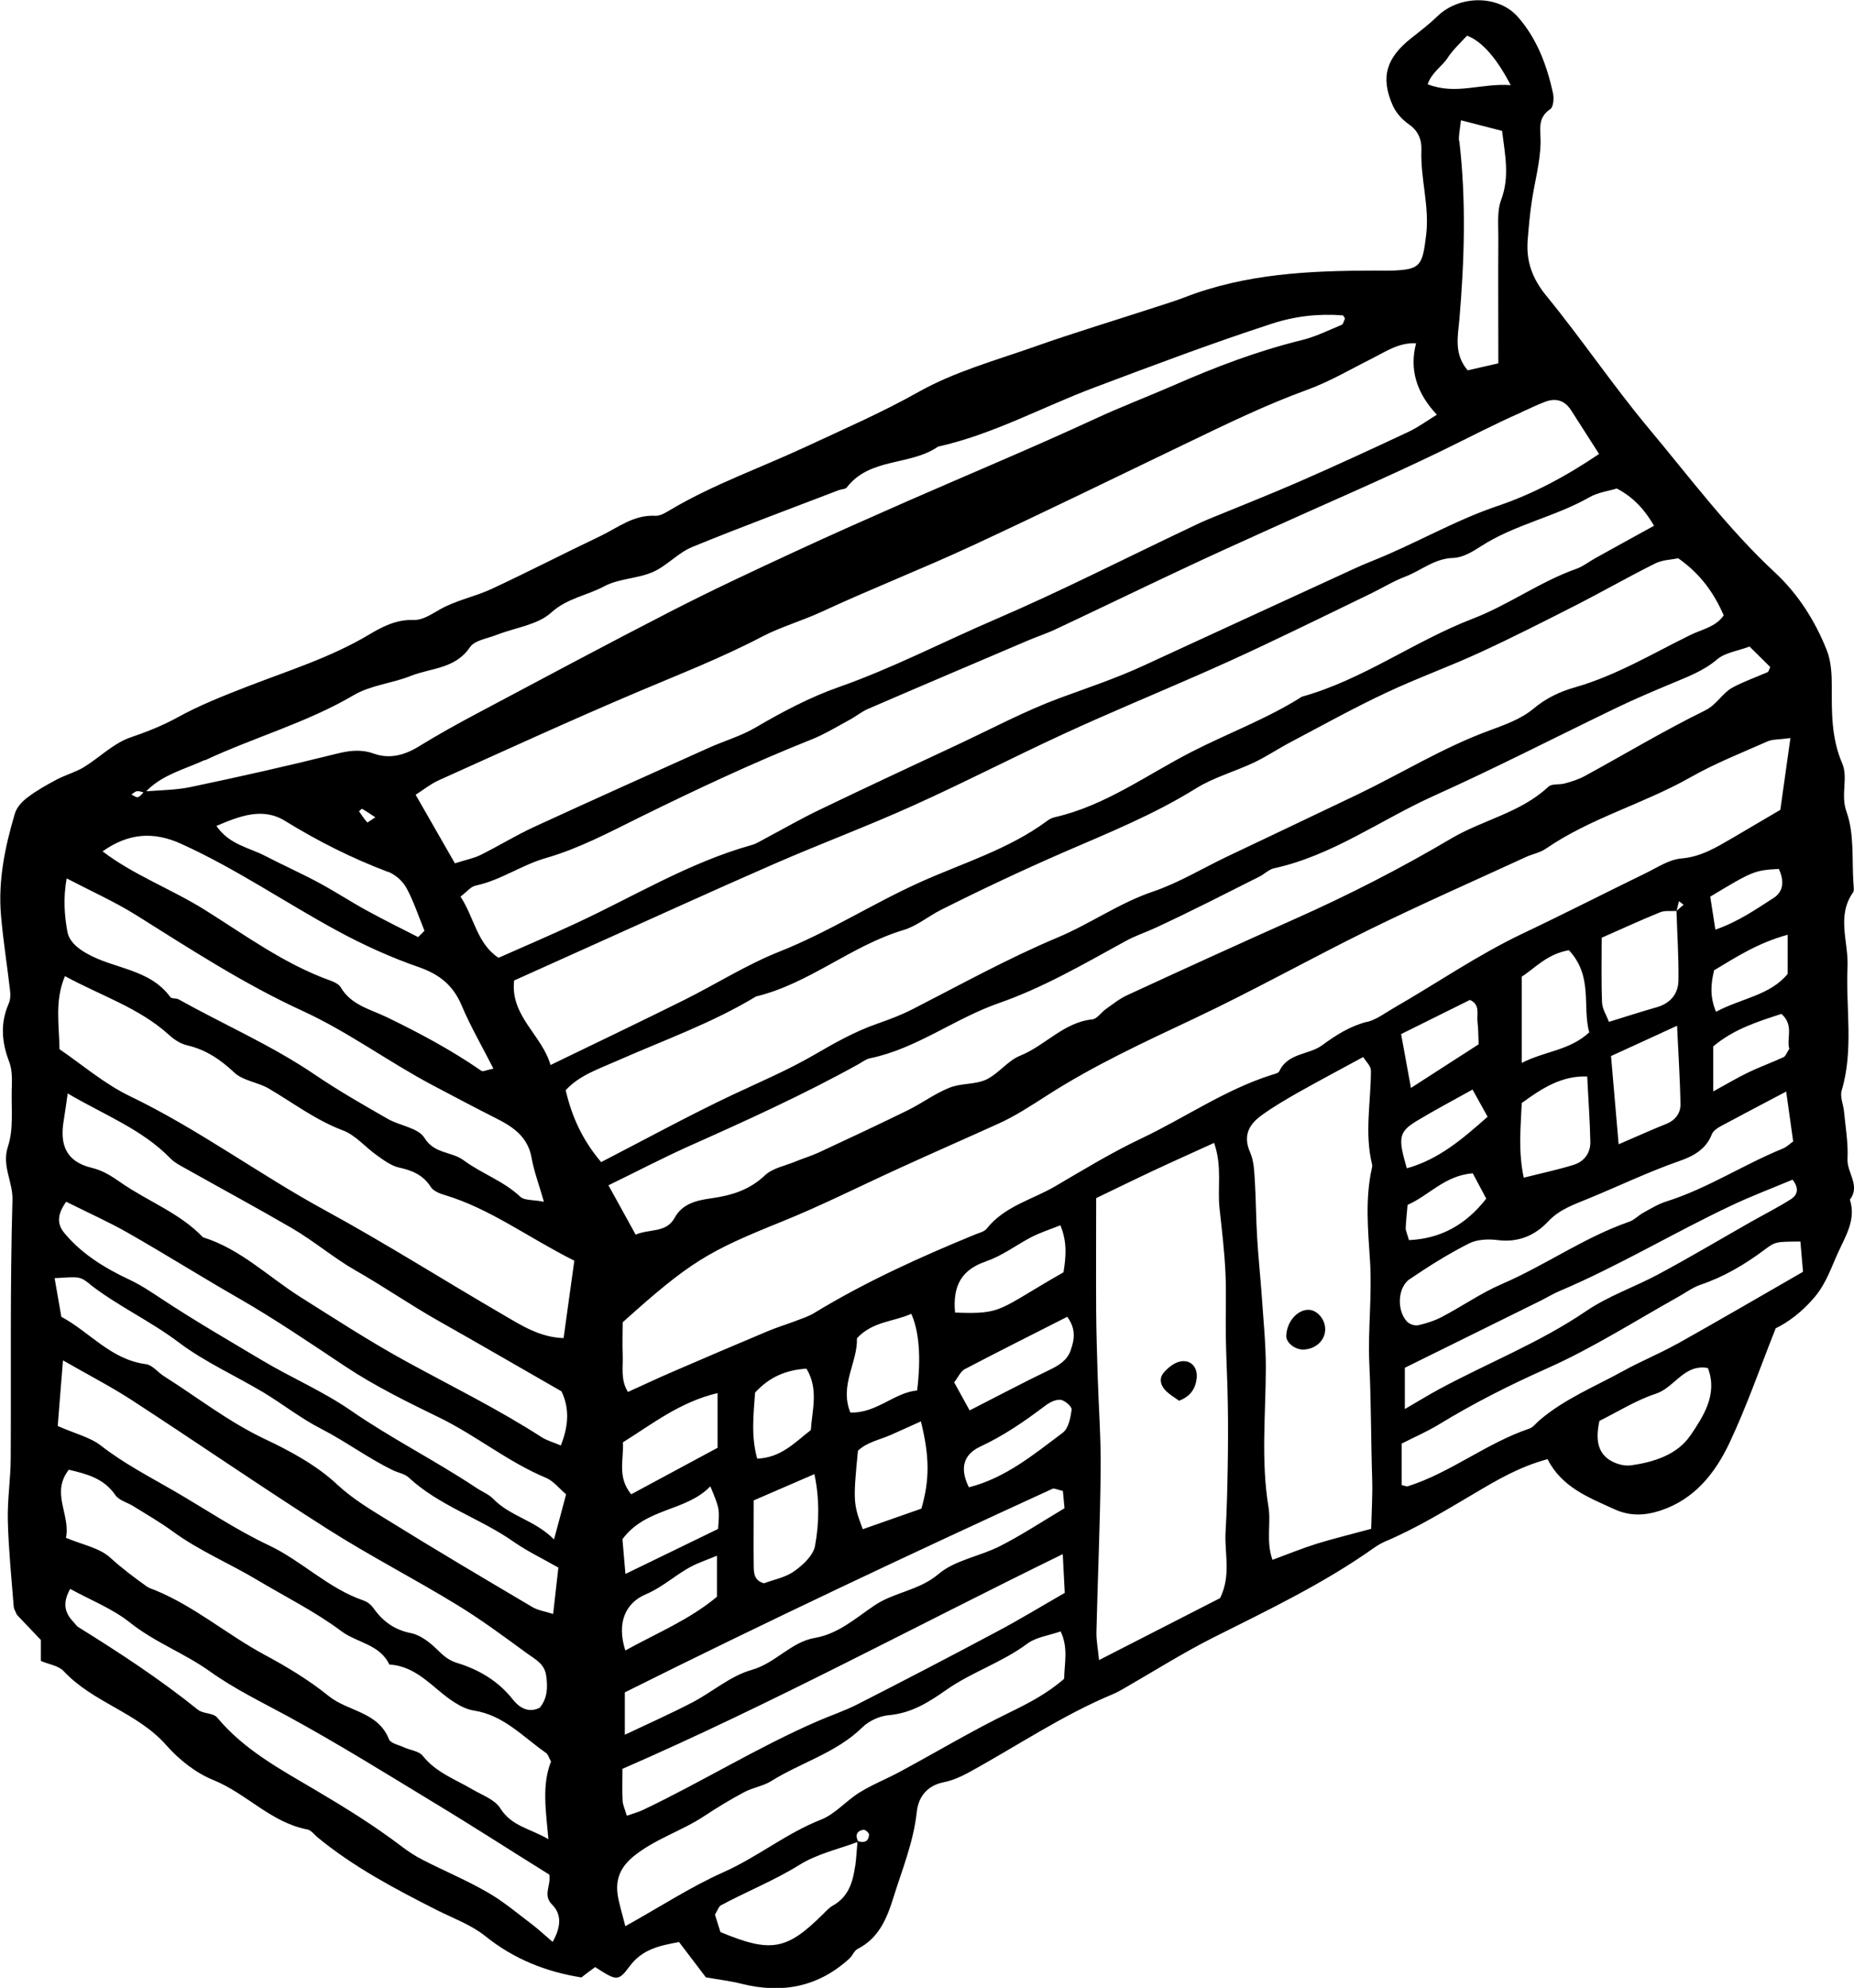 <?xml version="1.0" encoding="UTF-8"?>
<svg xmlns="http://www.w3.org/2000/svg" id="Layer_9" viewBox="0 0 148.72 159.48">
  <path d="M148.2,92.94c.06-1.25-.16-2.51-.28-3.76-.05-.57-.34-1.19-.19-1.69.98-3.28.32-6.62.47-9.93.09-1.99-.9-4.06.44-5.96.11-.16.05-.45.04-.68-.14-1.95.08-4.02-.56-5.79-.5-1.4.16-2.71-.35-3.9-.85-1.97-.84-4-.83-6.07,0-1.01-.04-2.09-.41-3.01-.93-2.34-2.29-4.49-4.14-6.21-3.79-3.52-6.86-7.66-10.15-11.59-2.86-3.43-5.37-7.16-8.2-10.62-1.11-1.36-1.62-2.73-1.5-4.41.08-1.03.17-2.06.32-3.08.23-1.59.68-3.17.72-4.75.02-1.04-.31-2,.78-2.74.25-.17.3-.85.22-1.25-.49-2.25-1.29-4.4-2.82-6.14-1.59-1.81-4.72-1.74-6.44-.07-.65.63-1.38,1.19-2.09,1.75-2.02,1.59-2.51,3.13-1.52,5.4.26.59.76,1.16,1.3,1.53.77.53,1.04,1.26,1.01,2.07-.09,2.28.66,4.49.38,6.81-.3,2.45-.42,2.78-2.76,2.86-.46.01-.92,0-1.38,0-5.19,0-10.34.24-15.25,2.15-.75.29-1.52.52-2.28.77-3.27,1.07-6.57,2.06-9.82,3.21-3.12,1.1-6.32,1.97-9.26,3.62-2.88,1.62-5.93,2.95-8.94,4.35-3.62,1.69-7.42,3.02-10.88,5.06-.39.23-.85.53-1.26.51-1.75-.1-3.03.97-4.46,1.65-2.9,1.38-5.76,2.86-8.68,4.22-1.34.62-2.85.91-4.12,1.63-.72.4-1.39.89-2.18.86-1.36-.05-2.52.57-3.54,1.18-3.07,1.83-6.46,2.88-9.73,4.15-1.93.75-3.84,1.5-5.65,2.5-1.22.67-2.46,1.15-3.77,1.6-1.35.47-2.46,1.61-3.72,2.38-.68.41-1.48.62-2.19,1-.81.43-1.61.88-2.33,1.43-.43.32-.87.8-1.01,1.3-.79,2.65-1.35,5.36-1.11,8.15.17,2.03.5,4.04.73,6.07.04.33.02.71-.11,1.01-.69,1.58-.57,3.09.04,4.68.27.71.22,1.57.2,2.36-.03,1.48.15,3.06-.3,4.42-.52,1.58.41,2.84.36,4.32-.2,6.9-.1,13.81-.14,20.71-.01,1.69-.28,3.37-.23,5.05.06,2.28.29,4.56.47,6.84.02.22.16.42.25.65.68.71,1.37,1.44,1.93,2.03v1.68c.62.27,1.41.37,1.83.82,2.35,2.52,5.91,3.31,8.22,5.93,1.03,1.17,2.38,2.24,3.8,2.81,2.65,1.08,4.62,3.41,7.53,3.96.3.06.54.4.8.62,2.9,2.39,6.2,4.13,9.53,5.82,1.32.67,2.78,1.19,3.92,2.1,2.31,1.86,4.89,2.88,7.73,3.33.22-.17.39-.31.57-.44.18-.13.35-.26.53-.39,1.72,1.1,1.84,1.18,2.77-.07,1.01-1.36,2.38-1.65,3.96-1.94.75.98,1.5,1.97,2.15,2.83,1.07.19,1.99.3,2.87.52,3.24.81,6.14.26,8.64-2.02.25-.23.39-.64.67-.78,1.68-.86,2.33-2.4,2.85-4.07.71-2.28,1.63-4.5,1.89-6.92.13-1.2.82-2.11,2.16-2.38.66-.13,1.31-.41,1.91-.73,3.89-2.12,7.56-4.63,11.67-6.34.32-.13.62-.31.92-.48,2.37-1.36,4.69-2.83,7.13-4.06,4.4-2.21,8.85-4.33,12.88-7.19.28-.2.58-.37.89-.51,2.53-1.07,4.86-2.5,7.22-3.89,1.76-1.04,3.53-2.1,5.82-2.72,1.13,2.25,3.3,3.08,5.39,4.03,1.24.56,2.43.5,3.68.09,2.71-.9,4.36-2.98,5.5-5.38,1.37-2.89,2.42-5.93,3.73-9.24,1-.48,2.13-1.32,3.13-2.51.93-1.11,1.32-2.36,1.88-3.58.61-1.34,1.45-2.64.94-4.23.87-1.13-.25-2.16-.19-3.27ZM132.68,42.18c-1.64.9-3.19,1.75-4.73,2.61-.5.28-.96.65-1.49.84-2.92,1.03-5.45,2.9-8.31,4-4.71,1.81-8.82,4.9-13.71,6.26-2.79,1.77-5.91,2.92-8.84,4.42-3.6,1.84-6.94,4.33-10.99,5.25-.22.05-.44.16-.62.3-3.07,2.27-6.74,3.37-10.15,4.9-3.84,1.73-7.38,4.02-11.31,5.58-2.65,1.05-5.09,2.61-7.66,3.89-3.48,1.73-6.99,3.41-10.71,5.21-.7-2.43-3.24-3.92-2.92-6.78,2.01-.9,3.96-1.78,5.91-2.66,4.99-2.24,9.97-4.52,14.99-6.71,3.67-1.6,7.43-3,11.08-4.65,4.07-1.83,8.04-3.89,12.1-5.76,3.53-1.63,7.13-3.12,10.69-4.68,1.78-.78,3.55-1.58,5.3-2.41,2.9-1.37,5.78-2.78,8.67-4.18.93-.45,1.81-1,2.77-1.36,1.27-.49,2.32-1.45,3.82-1.49.75-.02,1.54-.49,2.2-.92,2.71-1.76,5.94-2.36,8.73-3.95.68-.39,1.51-.49,2.19-.7,1.38.72,2.26,1.74,2.99,2.99ZM122.06,33.06c.63-.28,1.25-.59,1.89-.83.86-.32,1.57-.11,2.08.69.68,1.07,1.36,2.13,2.24,3.5-2.69,1.82-5.33,3.22-8.11,4.16-3.49,1.18-6.64,3.05-10.03,4.4-.96.38-1.89.82-2.82,1.25-5.2,2.39-10.4,4.78-15.6,7.18-2.18,1.01-4.45,1.76-6.7,2.59-2.78,1.03-5.42,2.44-8.11,3.7-3.72,1.74-7.45,3.48-11.15,5.26-1.44.69-2.83,1.49-4.24,2.24-.41.21-.8.48-1.24.6-4.99,1.4-9.39,4.1-14.04,6.26-2.04.95-4.1,1.83-6.24,2.78-1.74-1.15-1.94-3.22-3.05-4.91.49-.37.81-.79,1.2-.88,2.01-.42,3.68-1.65,5.67-2.22,2.61-.75,5.08-2.06,7.54-3.28,4.51-2.22,9.06-4.36,13.73-6.22,1.06-.42,2.05-1.03,3.05-1.57.51-.27.96-.65,1.48-.88,4.3-1.86,8.62-3.69,12.93-5.53.74-.31,1.51-.56,2.23-.91,3.32-1.56,6.62-3.16,9.94-4.72,2.37-1.12,4.76-2.2,7.15-3.28,4.59-2.08,9.23-4.06,13.76-6.26,2.14-1.04,4.25-2.15,6.44-3.11ZM117.04,11.32c-.05-.44.07-.9.15-1.67,1.3.34,2.27.59,3.3.85.24,1.94.62,3.68-.07,5.52-.35.92-.22,2.03-.23,3.06-.02,3.32,0,6.63,0,10.07-.95.22-1.69.39-2.46.56-1.11-1.29-.79-2.73-.67-4.02.41-4.79.56-9.58,0-14.37ZM116.12,4.64c.44-.66,1.04-1.21,1.56-1.78q1.8.69,3.5,3.97c-2.39-.17-4.38.82-6.66-.07.32-.94,1.14-1.42,1.61-2.12ZM113.59,27.55q-.81,3.09,1.67,5.72c-.79.48-1.51,1.02-2.31,1.39-2.9,1.36-5.8,2.7-8.73,3.98-2.41,1.05-4.85,2.01-7.28,3.01-.53.22-1.05.47-1.57.72-5.17,2.45-10.27,5.06-15.53,7.32-4.19,1.8-8.23,3.91-12.55,5.43-2.31.81-4.54,1.99-6.69,3.25-1.17.69-2.52,1.07-3.78,1.64-4.69,2.11-9.37,4.21-14.04,6.36-1.44.67-2.8,1.51-4.23,2.22-.5.25-1.07.36-2.06.67-1.12-1.95-2.12-3.71-3.15-5.5.66-.42,1.21-.87,1.83-1.15,5.31-2.39,10.6-4.82,15.96-7.09,3.37-1.43,6.77-2.75,10.03-4.46,1.48-.77,3.17-1.25,4.73-1.97,3.94-1.83,7.99-3.41,11.94-5.24,5.81-2.69,11.56-5.51,17.33-8.28,3.18-1.53,6.35-3.08,9.68-4.29,1.82-.66,3.52-1.67,5.26-2.54,1.09-.55,2.12-1.27,3.49-1.2ZM31.11,69.93c.59.22,1.19.75,1.49,1.3.59,1.09.98,2.29,1.45,3.44-.17.17-.34.34-.51.51-1.38-.71-2.77-1.39-4.13-2.14-1.3-.71-2.54-1.53-3.85-2.23-1.41-.76-2.88-1.41-4.3-2.15-1.29-.67-2.86-.89-3.9-2.4,1.86-.79,3.71-1.52,5.51-.4,2.63,1.62,5.35,2.99,8.23,4.08ZM28.81,65.08s.2-.21.23-.19c.34.19.66.41,1.07.68-.35.22-.63.43-.65.41-.24-.28-.45-.58-.66-.89ZM16.43,61c3.94-1.85,8.17-3.01,11.96-5.24,1.35-.79,3.07-.94,4.55-1.53,1.63-.65,3.58-.56,4.76-2.31.38-.56,1.4-.69,2.15-.99,1.47-.58,3.27-.79,4.36-1.78,1.29-1.17,2.87-1.37,4.25-2.11,1.17-.63,2.67-.61,3.91-1.15,1.12-.49,2.01-1.53,3.14-2,3.9-1.6,7.85-3.06,11.78-4.57.21-.08.53-.07.64-.22,1.85-2.41,5.09-1.72,7.32-3.27,4.4-.98,8.35-3.17,12.53-4.74,4.73-1.78,9.44-3.56,14.24-5.12,1.86-.61,3.75-.82,5.69-.67.06,0,.12.17.18.26-.09.17-.13.44-.27.5-1.06.44-2.1.96-3.21,1.23-3.55.87-6.93,2.16-10.28,3.63-2.09.91-4.22,1.72-6.31,2.69-4.97,2.3-10.04,4.41-15.06,6.61-3.04,1.34-6.08,2.68-9.09,4.08-3.3,1.53-6.6,3.07-9.83,4.73-5.18,2.66-10.31,5.41-15.45,8.14-1.62.86-3.23,1.75-4.79,2.71-1.15.71-2.35,1.03-3.61.58-1.04-.37-1.96-.25-3,.01-3.88.97-7.79,1.85-11.7,2.67-1.16.24-2.37.25-3.56.34,1.29-1.34,3.09-1.76,4.7-2.51ZM10.99,63.47c.17-.01.35.05.52.1-.14.15-.28.33-.45.38-.14.04-.35-.13-.52-.21.15-.09.29-.25.45-.26ZM14.52,67.69c4.38,1.98,8.33,4.7,12.53,6.98,2.1,1.14,4.3,2.14,6.55,2.92,1.66.58,2.75,1.46,3.43,3.07.7,1.66,1.61,3.23,2.55,5.07-.55.11-.84.27-.96.18-2.41-1.67-4.98-3.04-7.62-4.32-1.27-.61-2.84-.96-3.66-2.37-.15-.26-.52-.44-.83-.55-3.69-1.32-6.83-3.64-10.09-5.68-2.69-1.68-5.69-2.78-8.19-4.69,2.09-1.48,4.1-1.6,6.29-.61ZM5.35,70.47c2.01,1.05,3.87,1.88,5.58,2.95,4.35,2.73,8.67,5.54,13.34,7.68,3.66,1.68,6.88,4.08,10.41,5.95,1.7.9,3.4,1.8,5.12,2.67,1.37.69,2.54,1.48,2.84,3.16.19,1.08.59,2.13.99,3.53-.87-.17-1.56-.09-1.89-.4-1.35-1.27-3.11-1.86-4.54-2.92-.98-.73-2.35-.5-3.15-1.8-.49-.81-1.97-.97-2.95-1.53-1.97-1.13-3.95-2.26-5.82-3.53-3.47-2.36-7.32-4.03-10.96-6.06-.19-.11-.54-.03-.65-.17-1.67-2.3-4.55-2.25-6.75-3.53-.75-.43-1.38-.97-1.52-1.75-.23-1.31-.34-2.65-.05-4.27ZM7.18,103.01c2.25,1.76,4.86,2.95,7.14,4.67,2.09,1.58,4.54,2.67,6.8,4.02,1.56.94,3.01,2.09,4.63,2.92,1.99,1.02,3.78,2.37,5.79,3.34.41.2.92.27,1.24.57,2.46,2.28,5.71,3.26,8.41,5.15,1.1.77,2.34,1.36,3.6,2.08-.14,1.23-.27,2.35-.42,3.72-.66-.21-1.22-.29-1.66-.55-3.85-2.28-7.7-4.55-11.5-6.91-1.44-.89-2.88-1.73-4.18-2.94-1.64-1.53-3.74-2.67-5.8-3.64-2.91-1.38-5.41-3.35-8.1-5.05-.48-.31-.91-.88-1.42-.95-2.81-.36-4.5-2.57-6.79-3.8-.19-1.09-.36-2.09-.54-3.1,1.97-.12,2.01-.16,2.81.46ZM5.06,109.14c2.03,1.17,3.83,2.09,5.52,3.19,5.27,3.43,10.45,7,15.75,10.37,3.37,2.14,6.93,3.97,10.33,6.05,1.95,1.19,3.79,2.56,5.64,3.91.62.45,1.38.81,1.51,1.76.14.94.11,1.81-.51,2.58-.93.47-1.67-.04-2.14-.63-1.19-1.52-2.75-2.43-4.52-2.97-.71-.22-1.14-.64-1.64-1.13-.56-.54-1.29-1.1-2.02-1.25-1.34-.26-2.26-.94-3.02-2-.19-.27-.49-.52-.8-.62-2.84-.97-4.94-3.18-7.62-4.44-2.65-1.25-5.1-2.92-7.65-4.39-1.97-1.14-3.98-2.18-5.8-3.6-.86-.67-2.04-.94-3.46-1.57.14-1.79.27-3.35.42-5.25ZM5.52,117.91c1.44.34,2.8.68,3.73,2.03.29.43.96.59,1.44.89,1.06.66,2.16,1.29,3.17,2.03,2.13,1.56,4.57,2.57,6.82,3.92,2.24,1.34,4.6,2.51,6.7,4.08,1.26.94,3.09,1.05,3.85,2.68,2.26.12,3.52,1.95,5.22,3.03.47.3,1.02.58,1.57.66,2.39.37,3.94,2.12,5.78,3.4.17.12.23.39.4.69-.74,1.86-.42,3.89-.21,6.23-1.48-.87-2.95-1.03-3.86-2.48-.44-.71-1.47-1.06-2.26-1.53-1.38-.81-2.91-1.35-3.96-2.68-.31-.39-1.02-.45-1.53-.69-.42-.19-1.06-.32-1.18-.64-.87-2.22-3.3-2.22-4.84-3.47-1.57-1.27-3.34-2.34-5.13-3.3-3.01-1.62-5.63-3.9-8.82-5.2-.21-.09-.45-.15-.63-.28-1.02-.73-2.01-1.47-2.94-2.32-.87-.79-2.23-1.03-3.55-1.59.38-1.88-1.24-3.58.23-5.46ZM44.33,155.79c-.61-.52-1.1-.98-1.62-1.38-1.18-.89-2.31-1.86-3.59-2.59-1.67-.97-3.47-1.72-5.19-2.6-.61-.31-1.19-.69-1.74-1.11-2.17-1.65-4.48-3.08-6.83-4.47-2.84-1.68-5.77-3.24-7.94-5.85-.31-.38-1.13-.29-1.55-.63-3.03-2.44-6.28-4.57-9.58-6.62-.19-.12-.31-.34-.47-.5-.71-.76-.75-1.58-.19-2.57,1.62.89,3.37,1.57,4.78,2.69,1.99,1.59,4.37,2.46,6.4,3.91,1.97,1.41,4.12,2.45,6.24,3.6,4.02,2.19,7.91,4.61,11.83,6.99,3.03,1.83,6,3.75,9.18,5.73.16.89-.54,1.63.22,2.4.8.8.72,1.81.05,3ZM44.44,123.5c-1.52-1.54-3.52-1.85-4.87-3.25-.38-.39-.95-.6-1.41-.92-3.27-2.17-6.79-3.94-10.03-6.18-2.21-1.53-4.74-2.61-7.06-3.99-2.71-1.62-5.45-3.2-8.08-4.94-.85-.56-1.66-1.11-2.59-1.55-1.96-.92-3.81-2.04-5.22-3.73-.57-.68-.66-1.43.13-2.53,1.75.88,3.4,1.61,4.96,2.5,2.96,1.69,5.86,3.51,8.82,5.21,2.96,1.7,5.78,3.62,8.62,5.51,2.37,1.57,4.95,2.84,7.52,4.09,2.96,1.44,5.52,3.57,8.57,4.84.59.25,1.04.84,1.61,1.32-.31,1.18-.6,2.26-.97,3.62ZM44.98,115.96c-.58-.25-1.12-.39-1.56-.68-3.48-2.24-7.18-4.06-10.8-6.04-2.91-1.59-5.69-3.4-8.5-5.17-2.6-1.64-4.82-3.87-7.84-4.81-1.86-1.95-4.4-2.87-6.56-4.37-.76-.53-1.44-.98-2.39-1.21-1.96-.48-2.58-1.76-2.21-3.84.11-.65.19-1.3.31-2.12,2.91,1.72,5.95,2.86,8.25,5.22.31.32.73.54,1.13.76,2.86,1.61,5.75,3.17,8.59,4.82,1.77,1.03,3.37,2.4,5.1,3.39,2.27,1.29,4.41,2.78,6.68,4.06,3.26,1.84,6.49,3.72,9.86,5.65.62,1.29.61,2.7-.06,4.36ZM45.23,107.35c-1.93-.05-3.44-1.04-4.95-1.92-4.74-2.76-9.38-5.7-14.2-8.33-5.32-2.9-10.19-6.53-15.68-9.17-2.03-.98-3.8-2.51-5.63-3.76-.02-2.03-.4-3.85.44-5.86,2.9,1.58,5.93,2.53,8.33,4.7.41.38.94.73,1.47.85,1.51.35,2.67,1.14,3.8,2.2.7.65,1.88.76,2.75,1.27,1.96,1.15,3.76,2.53,5.93,3.35,1.03.38,1.82,1.36,2.76,2.02.55.39,1.14.83,1.77.97,1.06.23,1.93.6,2.54,1.56.21.33.73.53,1.14.65,3.64,1.1,6.66,3.4,10.37,5.26-.3,2.16-.56,4.07-.86,6.2ZM45.37,87.47c1.09-1.2,2.65-1.71,4.07-2.34,3.77-1.67,7.66-3.04,11.21-5.19,4.27-1.03,7.64-4.08,11.83-5.33,1.07-.32,1.99-1.11,3.01-1.62,3.26-1.64,6.56-3.19,9.91-4.65,3.56-1.54,7.17-3,10.5-5.07,1.44-.9,3.15-1.37,4.7-2.1,1.02-.49,1.97-1.13,2.98-1.66,2.52-1.33,5.02-2.72,7.6-3.93,2.48-1.17,5.08-2.1,7.57-3.25,2.58-1.19,5.12-2.48,7.65-3.77,2.14-1.09,4.23-2.29,6.38-3.36.58-.29,1.3-.3,1.84-.41,1.78,1.24,2.87,2.79,3.65,4.58-.66.94-1.73,1.11-2.65,1.56-3.06,1.5-5.98,3.27-9.31,4.22-1.17.33-2.3.86-3.32,1.72-1.01.84-2.37,1.31-3.64,1.78-3.66,1.36-6.98,3.42-10.48,5.1-3.5,1.68-7,3.33-10.5,5-1.96.94-3.85,2.09-5.89,2.78-2.71.92-5.02,2.58-7.64,3.68-3.98,1.67-7.78,3.78-11.63,5.75-.92.47-1.85.82-2.82,1.16-1.8.62-3.49,1.58-5.14,2.54-2.08,1.2-4.27,2.13-6.44,3.15-3.51,1.66-6.93,3.53-10.59,5.42-1.48-1.75-2.33-3.58-2.84-5.75ZM48.79,95.1c2.24-1.09,4.34-2.19,6.5-3.16,4.6-2.05,9.18-4.13,13.58-6.57.3-.17.59-.4.92-.47,3.74-.77,6.78-3.19,10.35-4.43,3.53-1.23,6.83-3.15,10.13-4.96.81-.45,1.64-.71,2.45-1.09,2.79-1.29,5.53-2.7,8.28-4.08.41-.2.77-.58,1.19-.68,4.69-1.02,8.54-3.88,12.82-5.81,4.98-2.24,9.83-4.74,14.75-7.11,1.44-.69,2.91-1.31,4.39-1.93,1.26-.53,2.51-.99,3.59-1.91.65-.55,1.64-.67,2.6-1.03.6.59,1.14,1.13,1.66,1.64-.1.21-.13.37-.2.41-.94.41-1.91.75-2.81,1.23-.85.46-1.26,1.38-2.24,1.86-3.28,1.61-6.42,3.5-9.63,5.25-.49.27-1.05.44-1.59.59-.44.13-1.05,0-1.33.27-2.23,2.09-5.25,2.65-7.79,4.15-4.04,2.39-8.22,4.53-12.51,6.44-4.51,2.01-9,4.06-13.48,6.13-.61.28-1.16.72-1.72,1.12-.37.26-.7.78-1.08.82-2.3.24-3.77,2.1-5.78,2.91-1,.4-1.74,1.45-2.73,1.92-.89.41-2.02.28-2.94.65-1.16.46-2.2,1.24-3.33,1.8-2.36,1.16-4.74,2.27-7.12,3.38-.62.29-1.27.48-1.9.74-.84.35-1.85.53-2.47,1.12-1.26,1.19-2.7,1.61-4.33,1.84-1.12.16-2.28.41-2.91,1.57-.67,1.22-2.02.86-3.12,1.34-.78-1.42-1.42-2.58-2.17-3.94ZM49.97,115.71c2.38-1.49,4.59-3.24,7.59-3.95v4.39c-2.29,1.23-4.56,2.45-6.93,3.73-1.13-1.39-.59-2.75-.66-4.17ZM65.04,114.73c-1.28.98-2.36,2.21-4.3,2.29-.51-1.82-.29-3.6-.17-5.3,1.14-1.24,2.45-1.81,4.12-1.92.99,1.63.46,3.31.35,4.93ZM65.33,118.27c.41,1.95.39,3.88.05,5.74-.14.77-.96,1.54-1.67,2.04-.71.51-1.66.68-2.43.97-.8-.23-.81-.83-.82-1.4-.02-1.71,0-3.43,0-5.25,1.76-.76,3.2-1.39,4.87-2.11ZM84.41,119.44c.16-.07.42.08.85.17.04.46.09.98.13,1.39-1.83,1.09-3.45,2.16-5.16,3.03-1.62.83-3.62,1.12-4.95,2.25-1.57,1.33-3.54,1.44-5.14,2.52-1.5,1.01-2.88,2.27-4.77,2.6-1.93.33-3.16,2.03-5.08,2.57-1.7.48-3.15,1.77-4.76,2.61-1.67.87-3.4,1.64-5.41,2.59v-3.4c11.36-5.67,22.8-11.06,34.3-16.33ZM73.57,111.55c-1.85.17-3.25,1.84-5.36,1.77-.89-2.2.6-4.03.53-5.96,1.28-1.37,2.96-1.32,4.36-1.96q.95,2.14.47,6.15ZM73.91,121.03c-1.61.56-3.16,1.11-4.7,1.65-.77-2.02-.78-2.27-.39-6.29.69-.68,1.71-.87,2.63-1.27.8-.35,1.59-.72,2.42-1.09.71,2.85.7,4.72.04,7ZM49.92,141.91c11.99-5.22,23.4-11.4,35.33-17.23.06,1.22.11,2.1.16,3.11-1.85,1.06-3.6,2.13-5.41,3.09-3.73,1.99-7.49,3.95-11.26,5.87-1.01.51-2.09.87-3.13,1.32-4.84,2.1-9.33,4.9-14.09,7.16-.3.14-.62.22-1.24.44-.17-.58-.33-.9-.34-1.23-.04-.79-.01-1.59-.01-2.53ZM51.81,127.9c1.51-.64,2.61-1.79,4.06-2.43.48-.21.98-.39,1.64-.66v3.29c-2.2,1.84-4.8,2.9-7.35,4.31-.69-2.17-.04-3.79,1.65-4.51ZM57.6,122.66c-2.38,1.16-4.78,2.32-7.43,3.61-.1-1.22-.18-2.09-.24-2.79,1.89-2.55,5.09-2.2,7.05-4.24.77,1.84.74,1.84.62,3.42ZM68.59,149.74c-.18,1.27-.54,2.44-1.77,3.13-.29.16-.54.43-.78.67-2.93,2.92-4.19,3.15-8.25,1.46-.15-.47-.32-1-.44-1.4.23-.37.3-.65.47-.74,2.08-1.12,4.28-1.99,6.31-3.25,1.39-.87,3.08-1.25,4.65-1.83-.06.65-.09,1.31-.18,1.96ZM68.83,147.71c-.24-.48-.11-.83.44-.92.13-.02.45.26.44.39-.03.59-.41.67-.88.53ZM85.36,134.68c-1.31,1.15-2.79,1.93-4.35,2.69-2.99,1.45-5.84,3.16-8.77,4.74-1.08.59-2.24,1.04-3.29,1.69-1.07.66-1.95,1.73-3.09,2.18-2.78,1.09-5.09,3-7.81,4.21-2.59,1.15-5,2.73-7.89,4.34-.28-1.14-.54-1.89-.63-2.66-.14-1.21.31-2.15,1.31-2.96,1.71-1.38,3.82-2.01,5.63-3.2,1.04-.69,2.11-1.34,3.22-1.93.68-.37,1.51-.48,2.17-.89,2.4-1.5,5.22-2.26,7.31-4.31.53-.52,1.39-.92,2.14-.98,1.81-.16,3.21-1.05,4.63-2.05,2.04-1.42,4.46-2.19,6.47-3.69.7-.52,1.69-.64,2.67-.98.63,1.32.3,2.55.28,3.82ZM85.25,114.94c-2.33,1.75-4.61,3.64-7.53,4.38-.75-1.52-.45-2.63.92-3.27,1.87-.87,3.54-2.02,5.18-3.26.35-.27.85-.53,1.24-.49.34.03.93.54.9.78-.08.65-.25,1.51-.7,1.85ZM85.88,108.35c-.29.8-.96,1.2-1.71,1.56-2.05.98-4.05,2.05-6.39,3.24-.45-.81-.82-1.49-1.24-2.25.32-.41.51-.89.87-1.07,2.71-1.42,5.45-2.79,8.2-4.19.73.99.57,1.86.27,2.7ZM79.14,101.17c1.28-.43,2.4-1.31,3.63-1.94.69-.35,1.43-.59,2.29-.93.58,1.4.43,2.6.25,3.77-5.33,3.04-4.82,3.38-8.7,3.23-.2-2.2.55-3.46,2.53-4.12ZM98.48,117.82c-.03,1.69-.07,3.39-.17,5.08-.1,1.7.47,3.45-.44,5.31-3.24,1.66-6.35,3.25-9.71,4.97-.09-.93-.22-1.57-.21-2.22.1-4.34.3-8.68.34-13.03.03-2.52-.16-5.04-.24-7.56-.05-1.72-.11-3.45-.12-5.17-.02-2.97,0-5.95,0-9.08,1.64-.79,3.17-1.54,4.71-2.26,1.51-.71,3.03-1.38,4.75-2.17.67,1.9.25,3.64.44,5.3.19,1.7.39,3.4.47,5.1.08,1.72,0,3.45.03,5.18.03,1.8.14,3.61.16,5.41.03,1.71.02,3.43-.01,5.15ZM109.99,122.65c-1.72.47-3.05.79-4.35,1.19-1.17.37-2.31.83-3.57,1.3-.53-1.52-.1-2.93-.32-4.26-.61-3.71-.22-7.42-.21-11.14,0-1.94-.2-3.88-.33-5.81-.11-1.56-.28-3.13-.37-4.69-.09-1.49-.09-2.98-.18-4.46-.05-.78-.07-1.63-.38-2.33-.59-1.33-.1-2.23.9-2.96.92-.67,1.91-1.25,2.91-1.82,1.68-.95,3.39-1.85,5.26-2.87.22.36.62.72.62,1.08,0,2.49-.52,4.99.08,7.48.03.11.03.23,0,.34-.56,2.49-.31,4.99-.15,7.51.17,2.72-.18,5.48-.06,8.16.15,3.09.13,6.18.23,9.27.04,1.25-.04,2.5-.08,4ZM109.67,81.97c-1.38.35-2.5,1.07-3.62,1.89-1.07.78-2.74.6-3.43,2.08-.07.16-.39.22-.6.29-3.74,1.18-6.96,3.44-10.46,5.1-2.37,1.12-4.63,2.5-6.9,3.83-1.86,1.09-4.08,1.6-5.51,3.41-.19.24-.59.33-.91.46-4.44,1.82-8.81,3.8-12.92,6.3-.47.29-1.02.46-1.54.66-.74.28-1.5.51-2.23.82-2.53,1.06-5.05,2.14-7.57,3.23-1.14.49-2.27,1.02-3.61,1.63-.61-.98-.38-2.01-.42-2.98-.04-.91,0-1.83,0-2.61,5.41-4.87,6.85-5.69,12.75-8.07,3.17-1.28,6.22-2.82,9.33-4.24,2.68-1.23,5.38-2.41,8.07-3.63,1.35-.61,2.61-1.44,3.86-2.24,3.76-2.42,7.79-4.28,11.82-6.18,4.77-2.25,9.38-4.84,14.12-7.17,4.12-2.02,8.32-3.87,12.49-5.79.52-.24,1.13-.35,1.59-.66,3.6-2.48,7.85-3.6,11.62-5.74,1.97-1.12,4.1-1.96,6.18-2.88.4-.18.9-.14,1.84-.27-.31,2.2-.56,3.98-.81,5.76-1.32.78-2.59,1.53-3.86,2.27-1.28.74-2.5,1.5-4.08,1.63-.97.08-1.92.72-2.84,1.17-3.29,1.6-6.55,3.27-9.86,4.84-3.62,1.72-6.9,3.99-10.36,5.98-.69.4-1.37.92-2.12,1.12ZM137.5,77.84c1.78-1.06,3.47-2.18,5.9-2.85v3.14c-1.42,1.73-3.68,1.94-5.75,3.04-.51-1.23-.41-2.27-.15-3.33ZM137.18,71.94c3.43-2.07,3.57-2.12,5.51-2.23.41.89.44,1.79-.45,2.35-1.4.89-2.77,1.87-4.64,2.52-.16-1.03-.29-1.86-.41-2.64ZM137.44,83.94c1.62-1.37,3.55-1.98,5.46-2.6,1.04.92.38,2,.63,2.8-.21.32-.29.59-.46.67-.93.43-1.9.78-2.82,1.22-.89.43-1.74.94-2.82,1.53v-3.64ZM134.48,73.09c.06,1.83.18,3.67.16,5.5,0,1.14-.64,1.91-1.79,2.23-1.21.34-2.39.73-3.79,1.16-.2-.55-.53-1.04-.55-1.55-.07-1.72-.03-3.44-.03-5.2,1.55-.68,3.1-1.4,4.68-2.04.39-.16.87-.08,1.31-.11ZM134.53,82.3c.1,2.28.24,4.3.27,6.32,0,.7-.42,1.26-1.15,1.55-1.13.45-2.25.96-3.81,1.63-.22-2.55-.42-4.85-.61-7.08,1.81-.83,3.42-1.56,5.3-2.43ZM134.49,73.07c.06-.26.13-.51.19-.77.12.09.24.18.37.28-.19.16-.37.33-.56.49ZM122.08,88.48c1.58-1.14,3.14-2.19,5.24-2.12.09,1.88.22,3.58.25,5.27.01.88-.5,1.56-1.34,1.82-1.29.4-2.62.68-4,1.03-.45-2.08-.25-4.01-.16-6.01ZM122.07,85.28v-6.93c1.03-.65,2.01-1.81,3.78-2.12,1.96,2.1,1.06,4.49,1.63,6.59-1.57,1.46-3.49,1.48-5.41,2.45ZM112.85,93.73c-.73-2.49-.65-2.93.84-3.83,1.34-.81,2.73-1.54,4.43-2.49.5.89.81,1.46,1.21,2.18-2.01,1.78-3.92,3.43-6.49,4.14ZM119.22,96.16c-1.64,2.1-3.64,3.21-6.2,3.33-.16-.57-.27-.78-.26-.98.02-.56.09-1.12.15-1.85,1.71-.74,2.98-2.36,5.23-2.53.33.63.69,1.3,1.08,2.03ZM118.52,81.99c.07.55.06,1.12.09,1.79-1.76,1.13-3.47,2.24-5.43,3.5-.3-1.62-.53-2.92-.79-4.32,1.89-.94,3.7-1.83,5.52-2.74.86.38.53,1.15.61,1.76ZM113.11,102.6c1.52-1.03,3.08-2.01,4.72-2.84.66-.34,1.58-.37,2.34-.27,1.64.2,2.97-.38,4.03-1.51.91-.97,2.05-1.34,3.23-1.83,2.43-1,4.8-2.14,7.29-3.01,1.05-.36,2.12-.91,2.59-2.13.1-.28.44-.51.72-.66,1.61-.87,3.23-1.71,5.25-2.78.22,1.59.38,2.7.56,4-.25.18-.51.44-.82.57-3.17,1.29-6.06,3.21-9.36,4.25-.64.2-1.24.57-1.84.9-.4.22-.73.59-1.15.73-3.59,1.25-6.7,3.48-10.17,4.98-1.68.72-3.2,1.79-4.82,2.64-.6.32-1.27.53-1.93.68-.27.06-.72-.1-.91-.32-.82-.93-.72-2.74.26-3.4ZM143.7,96.18c-1.05.67-2.16,1.23-3.24,1.84-2.48,1.41-4.93,2.87-7.45,4.22-1.91,1.02-3.98,1.72-5.79,2.95-3.7,2.52-7.88,4.15-11.8,6.27-.8.43-1.57.91-2.73,1.58v-3.31c3.77-1.86,7.33-3.62,10.89-5.38.51-.25,1-.56,1.53-.78,4.74-2.01,9.14-4.67,13.78-6.86,1.61-.76,3.28-1.39,4.9-2.07.5.62.45,1.19-.1,1.54ZM135.6,115.15c-1.05,1.56-2.95,2.16-4.8,2.41-.6.08-1.4-.18-1.88-.57-.74-.6-.94-1.54-.62-3,1.48-.73,2.94-1.66,4.53-2.18,1.51-.5,2.26-2.41,4.17-2.06.81,2.11-.36,3.86-1.4,5.41ZM134.49,107.83c-1.39.78-2.88,1.38-4.27,2.15-2.28,1.26-4.74,2.25-6.75,3.98-.26.22-.49.55-.79.65-3.44,1.16-6.3,3.53-9.76,4.63-.09.03-.22-.04-.48-.1v-3.33c1-.51,2.02-.95,2.96-1.52,2.8-1.71,5.71-3.18,8.7-4.51,3.66-1.63,7.03-3.79,10.52-5.74.6-.34,1.17-.76,1.81-.98,1.87-.63,3.53-1.62,5.1-2.79.9-.67.91-.65,2.89-.67.07.86.15,1.73.21,2.43-3.44,1.98-6.77,3.92-10.14,5.81Z"></path>
  <path d="M94.59,112.38c-.32-.23-.71-.46-1.03-.76-.44-.42-.63-.99-.22-1.49.33-.39.8-.77,1.27-.89.89-.22,1.49.44,1.38,1.35-.1.85-.52,1.44-1.4,1.78Z"></path>
  <path d="M104.67,108.27c-.72.06-1.5-.51-1.49-1.09.02-1.13.9-2.14,1.82-2.1.62.03,1.21.66,1.29,1.38.11.92-.62,1.73-1.63,1.8Z"></path>
</svg>
